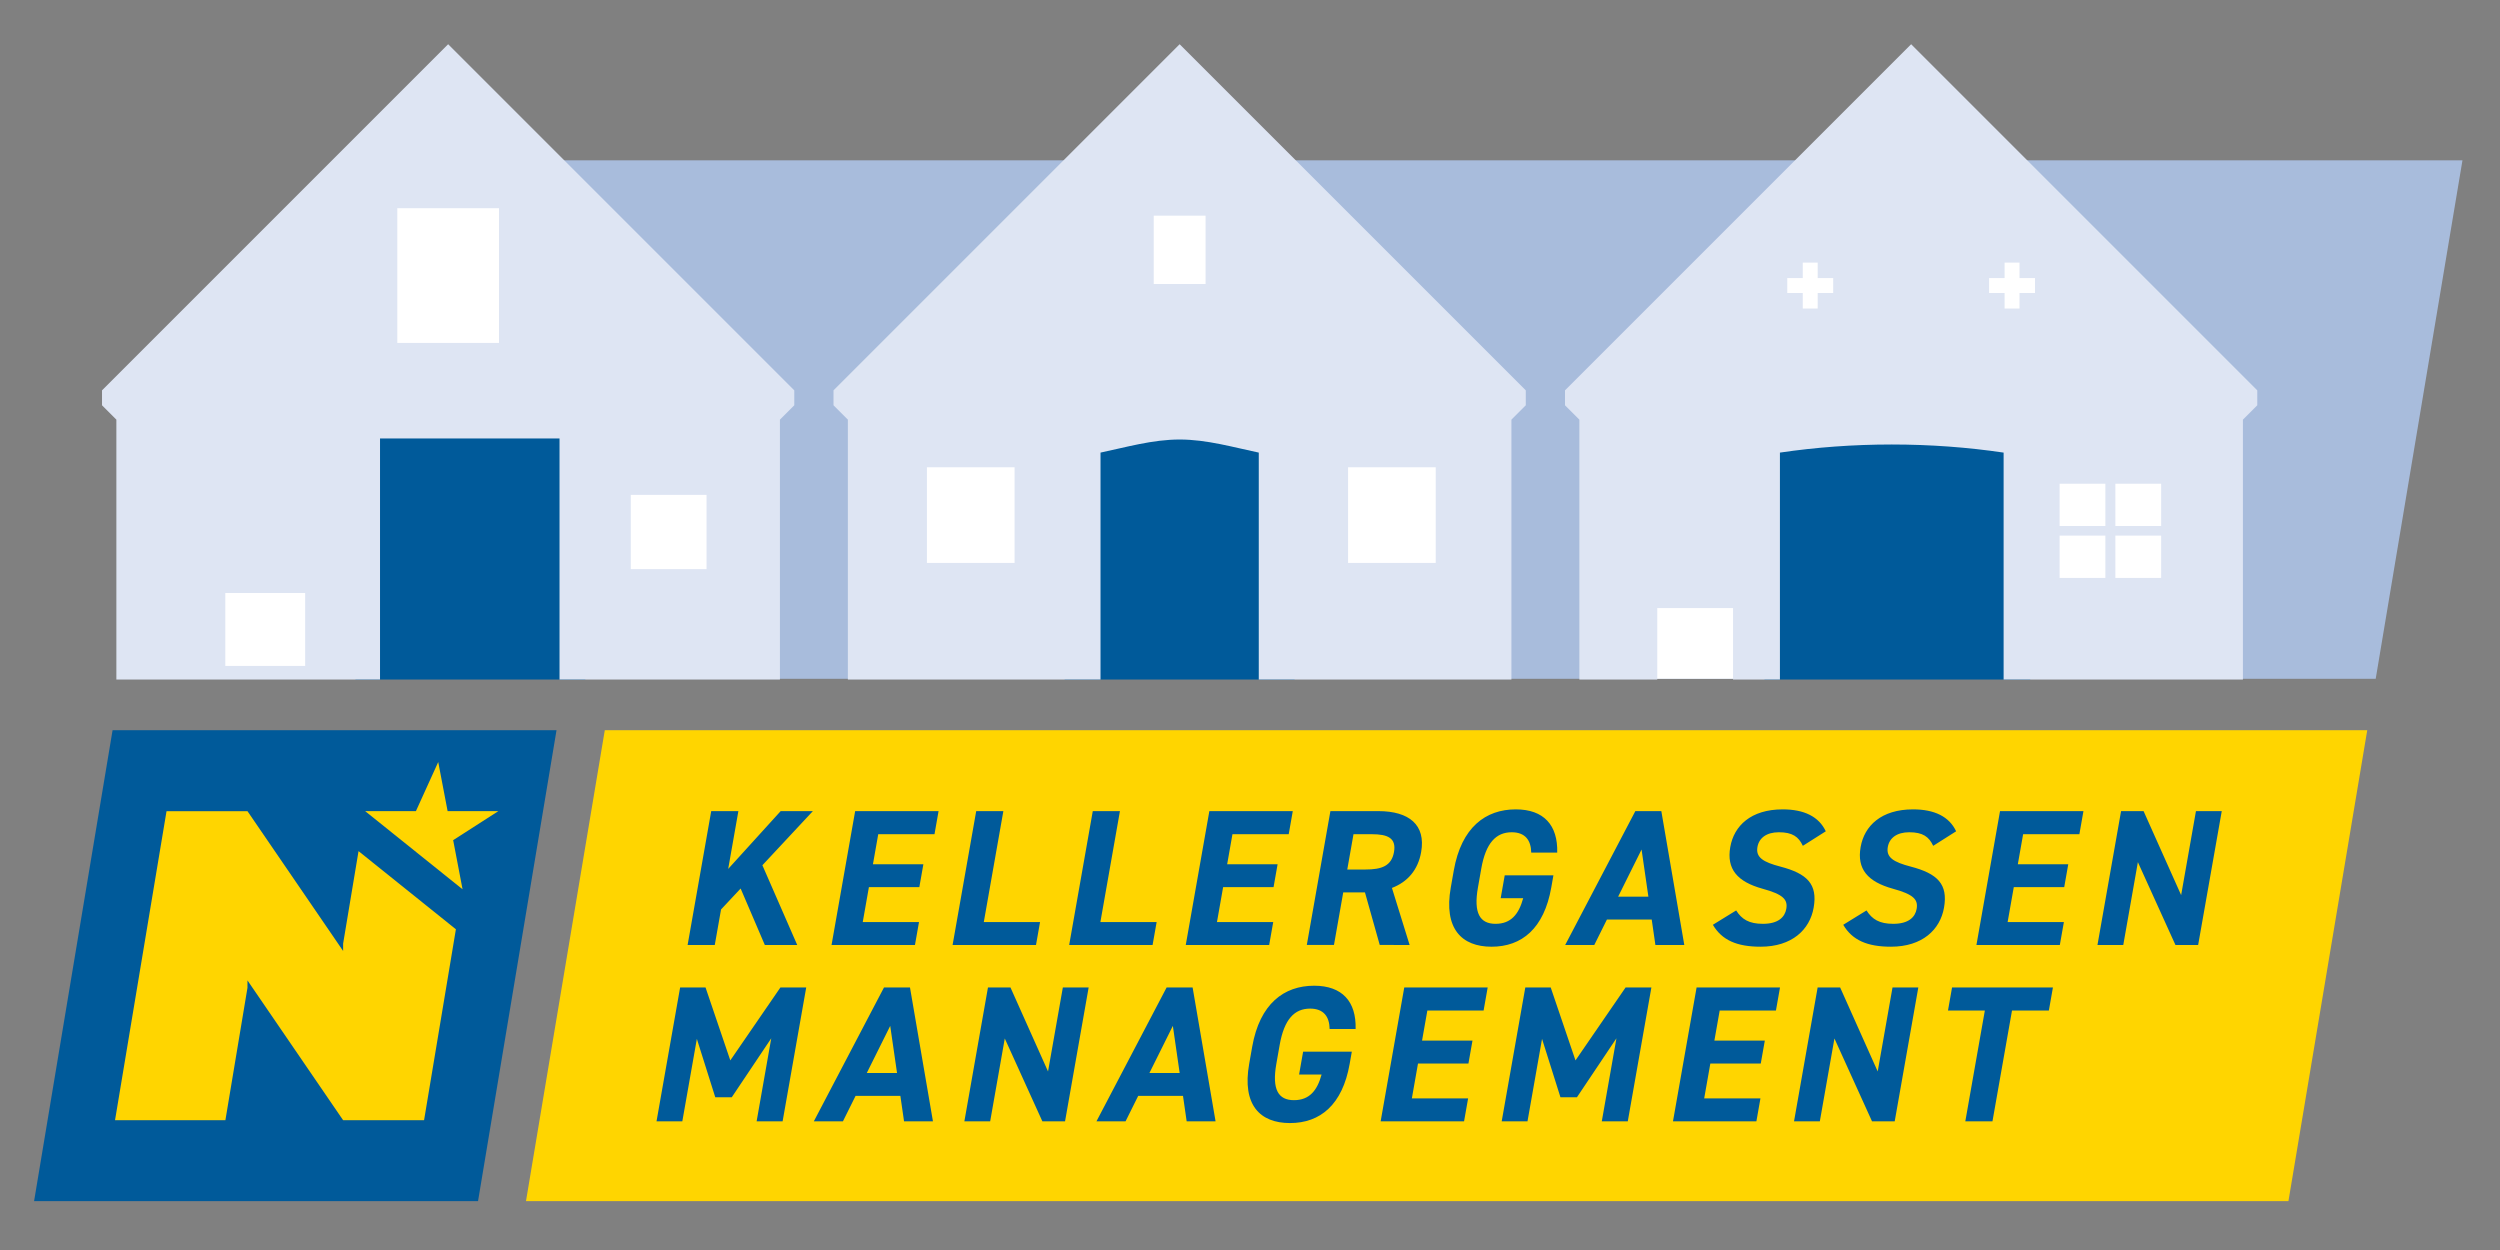 <?xml version="1.0" encoding="UTF-8" standalone="no"?>
<!-- Created with Inkscape (http://www.inkscape.org/) -->

<svg
   version="1.1"
   id="svg2"
   width="377.947"
   height="188.973"
   viewBox="0 0 377.947 188.973"
   sodipodi:docname="RZ_kellergassen_management_rgb.eps"
   xmlns:inkscape="http://www.inkscape.org/namespaces/inkscape"
   xmlns:sodipodi="http://sodipodi.sourceforge.net/DTD/sodipodi-0.dtd"
   xmlns="http://www.w3.org/2000/svg"
   xmlns:svg="http://www.w3.org/2000/svg">
  <rect x="0" y="0" width="377.947" height="188.973" fill="#808080" stroke="none"/>
  <defs
     id="defs6">
    <clipPath
       clipPathUnits="userSpaceOnUse"
       id="clipPath28">
      <path
         d="m 38.648,55.391 h 592.512 v 534.094 H 38.648 Z"
         id="path26" />
    </clipPath>
    <clipPath
       clipPathUnits="userSpaceOnUse"
       id="clipPath42">
      <path
         d="m 115,647 v 721 H 2561 V 647 Z"
         id="path40" />
    </clipPath>
  </defs>
  <sodipodi:namedview
     id="namedview4"
     pagecolor="#ffffff"
     bordercolor="#000000"
     borderopacity="0.25"
     inkscape:showpageshadow="2"
     inkscape:pageopacity="0.0"
     inkscape:pagecheckerboard="0"
     inkscape:deskcolor="#d1d1d1" />
  <g
     id="g8"
     inkscape:groupmode="layer"
     inkscape:label="ink_ext_XXXXXX"
     transform="matrix(1.333,0,0,-1.333,0,188.973)">
    <g
       id="g10"
       transform="scale(0.1)">
      <path
         d="M 446.535,1235.78 154.613,825.16 241.84,647.789 h 2452.5 l 98.4,587.991 H 446.535"
         style="fill:#a8bcdc;fill-opacity:1;fill-rule:nonzero;stroke:none"
         id="path12" />
      <path
         d="m 154.621,654.879 5.668,321.773 341.578,351.498 361.145,-358.587 -4.688,-314.684 H 154.621"
         style="fill:#ffffff;fill-opacity:1;fill-rule:nonzero;stroke:none"
         id="path14" />
      <path
         d="m 982.34,654.879 5.668,321.773 341.572,351.498 361.15,-358.587 -4.69,-314.684 h -703.7"
         style="fill:#ffffff;fill-opacity:1;fill-rule:nonzero;stroke:none"
         id="path16" />
      <path
         d="m 1817.14,647.789 5.67,321.774 341.58,351.497 361.14,-358.583 -4.69,-314.688 h -703.7"
         style="fill:#ffffff;fill-opacity:1;fill-rule:nonzero;stroke:none"
         id="path18" />
      <path
         d="M 685.906,589.484 596.527,55.391 H 2595.37 l 89.38,534.093 H 685.906"
         style="fill:#ffd500;fill-opacity:1;fill-rule:nonzero;stroke:none"
         id="path20" />
      <g
         id="g22">
        <g
           id="g24"
           clip-path="url(#clipPath28)">
          <path
             d="M 631.16,589.484 542.145,55.391 H 38.648 L 127.668,589.484 Z"
             style="fill:#005a9a;fill-opacity:1;fill-rule:nonzero;stroke:none"
             id="path30" />
          <path
             d="m 471.68,497.688 h -57.496 l 110.414,-88.618 -10.653,55.735 51.207,32.883 h -57.496 l -10.648,55.726"
             style="fill:#ffd500;fill-opacity:1;fill-rule:nonzero;stroke:none"
             id="path32" />
          <path
             d="M 389.148,339.129 280.664,497.688 H 188.867 L 130.449,147.191 h 125.176 l 25.039,150.207 v 8.352 L 389.148,147.191 h 91.797 l 36.098,216.547 -110.414,88.621 -17.481,-104.89"
             style="fill:#ffd500;fill-opacity:1;fill-rule:nonzero;stroke:none"
             id="path34" />
        </g>
      </g>
      <g
         id="g36">
        <g
           id="g38"
           clip-path="url(#clipPath42)">
          <path
             d="m 403.117,642.102 h 260.75 v 301.453 h -260.75 z"
             style="fill:#005a9a;fill-opacity:1;fill-rule:nonzero;stroke:none"
             id="path44" />
          <path
             d="m 1207.49,642.102 h 260.75 v 301.453 h -260.75 z"
             style="fill:#005a9a;fill-opacity:1;fill-rule:nonzero;stroke:none"
             id="path46" />
          <path
             d="m 2001.14,642.102 h 301.449 V 943.555 H 2001.14 Z"
             style="fill:#005a9a;fill-opacity:1;fill-rule:nonzero;stroke:none"
             id="path48" />
          <path
             d="m 801.324,772.188 h -85.945 v 84.223 H 801.324 Z M 565.926,1028.69 H 450.59 v 152.82 H 565.926 Z M 346.078,662.371 h -90.555 v 82.719 H 346.078 Z M 508.258,1367.5 115.699,974.941 V 958.008 L 131.98,941.727 V 642.102 H 430.996 V 920.359 H 634.57 V 642.102 h 249.961 v 299.625 l 16.282,16.281 v 16.933"
             style="fill:#dee5f3;fill-opacity:1;fill-rule:nonzero;stroke:none"
             id="path50" />
          <path
             d="m 1628.28,779.199 h -99.402 v 108.504 h 99.402 z m -261.02,316.361 h -58.793 v 77.481 h 58.793 z M 1150.65,779.199 h -99.398 V 887.703 H 1150.65 Z M 1337.86,1367.5 945.305,974.941 V 958.008 L 961.59,941.727 V 642.102 h 286.54 v 0.293 2.515 259.438 c 28.73,5.996 58.78,14.843 89.73,14.843 30.95,0 61.01,-8.847 89.74,-14.843 v -252.821 -9.132 -0.293 h 286.54 v 299.625 l 16.28,16.281 v 16.933"
             style="fill:#dee5f3;fill-opacity:1;fill-rule:nonzero;stroke:none"
             id="path52" />
          <path
             d="m 2451,821.09 h -51.91 v 47.98 H 2451 Z m 0,-58.891 h -51.91 v 47.98 H 2451 Z m -63.25,58.891 h -51.91 v 47.98 h 51.91 z m 0,-58.891 h -51.91 v 47.98 h 51.91 z m -97.38,305.561 h -16.91 v 17.59 h -17.59 v 16.91 h 17.59 v 17.59 h 16.91 v -17.59 h 17.59 v -16.91 h -17.59 z m -211.3,17.59 h -17.59 v -17.59 h -16.91 v 17.59 h -17.59 v 16.91 h 17.59 v 17.59 h 16.91 v -17.59 h 17.59 z M 1965.48,642.102 h -85.941 v 85.945 H 1965.48 Z M 2167.47,1367.5 1774.91,974.941 v -16.933 l 16.29,-16.281 V 642.102 h 227.46 v 0.293 8.414 253.539 c 40.61,5.996 83.1,9.191 126.85,9.191 43.75,0 86.24,-3.195 126.84,-9.191 v -255.875 -6.078 l -39.58,-0.293 h 310.98 v 299.625 l 16.28,16.281 v 16.933"
             style="fill:#dee5f3;fill-opacity:1;fill-rule:nonzero;stroke:none"
             id="path54" />
        </g>
      </g>
      <path
         d="m 800.164,297.738 h -28.82 L 744.578,145.941 h 29.258 l 16.488,93.5 20.883,-66.222 h 18.699 l 44.793,66.883 -16.601,-94.161 h 29.48 l 26.766,151.797 H 885.086 L 828.258,215.02 Z m 155.832,-151.797 14.32,28.821 h 50.824 l 4.16,-28.821 h 32.78 l -26.04,151.797 h -29.48 L 922.996,145.941 Z m 53.624,108.239 7.74,-53.461 h -34.325 z m 195.78,43.558 -16.8,-95.258 -42.6,95.258 h -25.52 l -26.76,-151.797 h 29.26 l 16.56,93.938 42.62,-93.938 h 25.74 l 26.76,151.797 z m 71.13,-151.797 14.32,28.821 h 50.82 l 4.16,-28.821 h 32.78 l -26.03,151.797 h -29.48 l -79.57,-151.797 z m 53.63,108.239 7.73,-53.461 h -34.32 z m 147.74,-29.258 -4.58,-25.961 h 25.52 c -4.98,-18.262 -13.92,-29.039 -31.3,-29.039 -17.82,0 -25.14,12.098 -20.02,41.137 l 3.8,21.562 c 5.12,29.039 16.71,41.141 34.53,41.141 15.4,0 21.91,-9.242 22.11,-23.102 h 29.48 c 0.85,31.02 -15.11,49.059 -47.01,49.059 -34.1,0 -61.65,-20.239 -70.3,-69.297 l -3.41,-19.363 c -8.19,-46.418 12.15,-67.098 46.25,-67.098 34.32,0 59.52,20.68 67.71,67.098 l 2.44,13.863 z m 114.7,72.816 -26.77,-151.797 h 94.6 l 4.58,25.957 h -63.8 l 6.98,39.602 h 57.2 l 4.58,25.961 h -57.2 l 6.01,34.098 h 63.8 l 4.62,26.179 z m 166.1,0 h -28.82 l -26.77,-151.797 h 29.26 l 16.49,93.5 20.88,-66.222 h 18.7 l 44.8,66.883 -16.61,-94.161 h 29.48 l 26.77,151.797 h -29.26 l -56.83,-82.718 z m 165.44,0 -26.77,-151.797 h 94.6 l 4.58,25.957 h -63.8 l 6.98,39.602 h 57.2 l 4.58,25.961 h -57.2 l 6.01,34.098 h 63.8 l 4.62,26.179 z m 222.2,0 -16.8,-95.258 -42.6,95.258 h -25.52 l -26.77,-151.797 h 29.26 l 16.56,93.938 42.62,-93.938 h 25.74 l 26.77,151.797 z m 67.53,0 -4.61,-26.179 h 41.8 l -22.15,-125.618 h 30.8 l 22.15,125.618 h 41.8 l 4.61,26.179 h -114.4"
         style="fill:#005a9a;fill-opacity:1;fill-rule:nonzero;stroke:none"
         id="path56" />
      <path
         d="m 904.145,345.941 -39.5,90.422 57.246,61.379 h -36.524 l -59.519,-65.558 11.562,65.558 H 806.609 L 779.844,345.941 h 30.801 l 7.097,40.258 22.231,23.762 27.429,-64.02 z m 65.703,151.801 -26.77,-151.801 h 94.602 l 4.58,25.957 h -63.803 l 6.984,39.602 h 57.199 l 4.58,25.961 h -57.2 l 6.011,34.102 h 63.799 l 4.62,26.179 z m 168.082,0 h -30.8 l -26.77,-151.801 h 94.6 l 4.58,25.957 h -63.8 z m 132.21,0 h -30.8 l -26.76,-151.801 h 94.6 l 4.58,25.957 h -63.8 z m 101.42,0 -26.76,-151.801 h 94.6 l 4.58,25.957 h -63.8 l 6.98,39.602 h 57.2 l 4.58,25.961 h -57.2 l 6.01,34.102 h 63.8 l 4.61,26.179 z m 227.12,-151.801 -20.06,64.68 c 17.7,6.82 29.53,20.242 33.14,40.699 5.43,30.801 -13.6,46.422 -48.58,46.422 h -54.34 l -26.76,-151.801 h 30.8 l 10.51,59.618 h 24.64 l 16.77,-59.618 z m -70.71,85.582 7.06,40.04 h 20.68 c 18.26,0 28.04,-4.403 25.25,-20.243 -2.8,-15.84 -14.05,-19.797 -32.31,-19.797 z m 178.57,-6.601 -4.58,-25.961 h 25.52 c -4.98,-18.262 -13.92,-29.039 -31.3,-29.039 -17.82,0 -25.14,12.098 -20.02,41.137 l 3.8,21.562 c 5.12,29.039 16.71,41.141 34.53,41.141 15.4,0 21.91,-9.239 22.11,-23.102 h 29.48 c 0.85,31.024 -15.11,49.063 -47.01,49.063 -34.1,0 -61.65,-20.243 -70.3,-69.301 l -3.41,-19.363 c -8.19,-46.418 12.15,-67.098 46.25,-67.098 34.32,0 59.52,20.68 67.71,67.098 l 2.44,13.863 z m 101.58,-78.981 14.32,28.821 h 50.82 l 4.16,-28.821 h 32.78 l -26.04,151.801 h -29.48 l -79.56,-151.801 z m 53.62,108.243 7.74,-53.465 h -34.32 z m 208.91,20.679 c -7.83,16.719 -24.66,24.86 -48.86,24.86 -36.08,0 -55.22,-18.7 -59.44,-42.68 -4.43,-25.082 8.01,-39.383 36.54,-47.305 23.51,-6.379 28.84,-12.316 26.98,-22.879 -1.63,-9.238 -8.93,-16.937 -26.53,-16.937 -15.62,0 -23.96,5.058 -30.32,15.18 l -26.41,-16.282 c 10.32,-17.601 27.52,-24.859 54.14,-24.859 35.64,0 55.77,19.359 60.15,44.219 4.74,26.84 -7.47,38.722 -37.75,46.64 -19.35,5.063 -28.1,10.34 -26,22.223 1.82,10.34 10.42,16.719 24.28,16.719 15.4,0 22.43,-5.059 27.21,-15.399 z m 147.84,0 c -7.83,16.719 -24.66,24.86 -48.86,24.86 -36.08,0 -55.22,-18.7 -59.44,-42.68 -4.43,-25.082 8.01,-39.383 36.54,-47.305 23.51,-6.379 28.84,-12.316 26.98,-22.879 -1.63,-9.238 -8.93,-16.937 -26.53,-16.937 -15.62,0 -23.96,5.058 -30.32,15.18 l -26.41,-16.282 c 10.32,-17.601 27.52,-24.859 54.14,-24.859 35.64,0 55.77,19.359 60.15,44.219 4.74,26.84 -7.47,38.722 -37.75,46.64 -19.35,5.063 -28.1,10.34 -26,22.223 1.82,10.34 10.42,16.719 24.28,16.719 15.4,0 22.43,-5.059 27.21,-15.399 z m 49.79,22.879 -26.76,-151.801 h 94.59 l 4.58,25.957 h -63.8 l 6.99,39.602 h 57.2 l 4.57,25.961 h -57.2 l 6.02,34.102 h 63.8 l 4.61,26.179 z m 222.2,0 -16.8,-95.262 -42.6,95.262 h -25.52 l -26.77,-151.801 h 29.26 l 16.57,93.942 42.61,-93.942 h 25.74 l 26.77,151.801 h -29.26"
         style="fill:#005a9a;fill-opacity:1;fill-rule:nonzero;stroke:none"
         id="path58" />
    </g>
  </g>
</svg>
